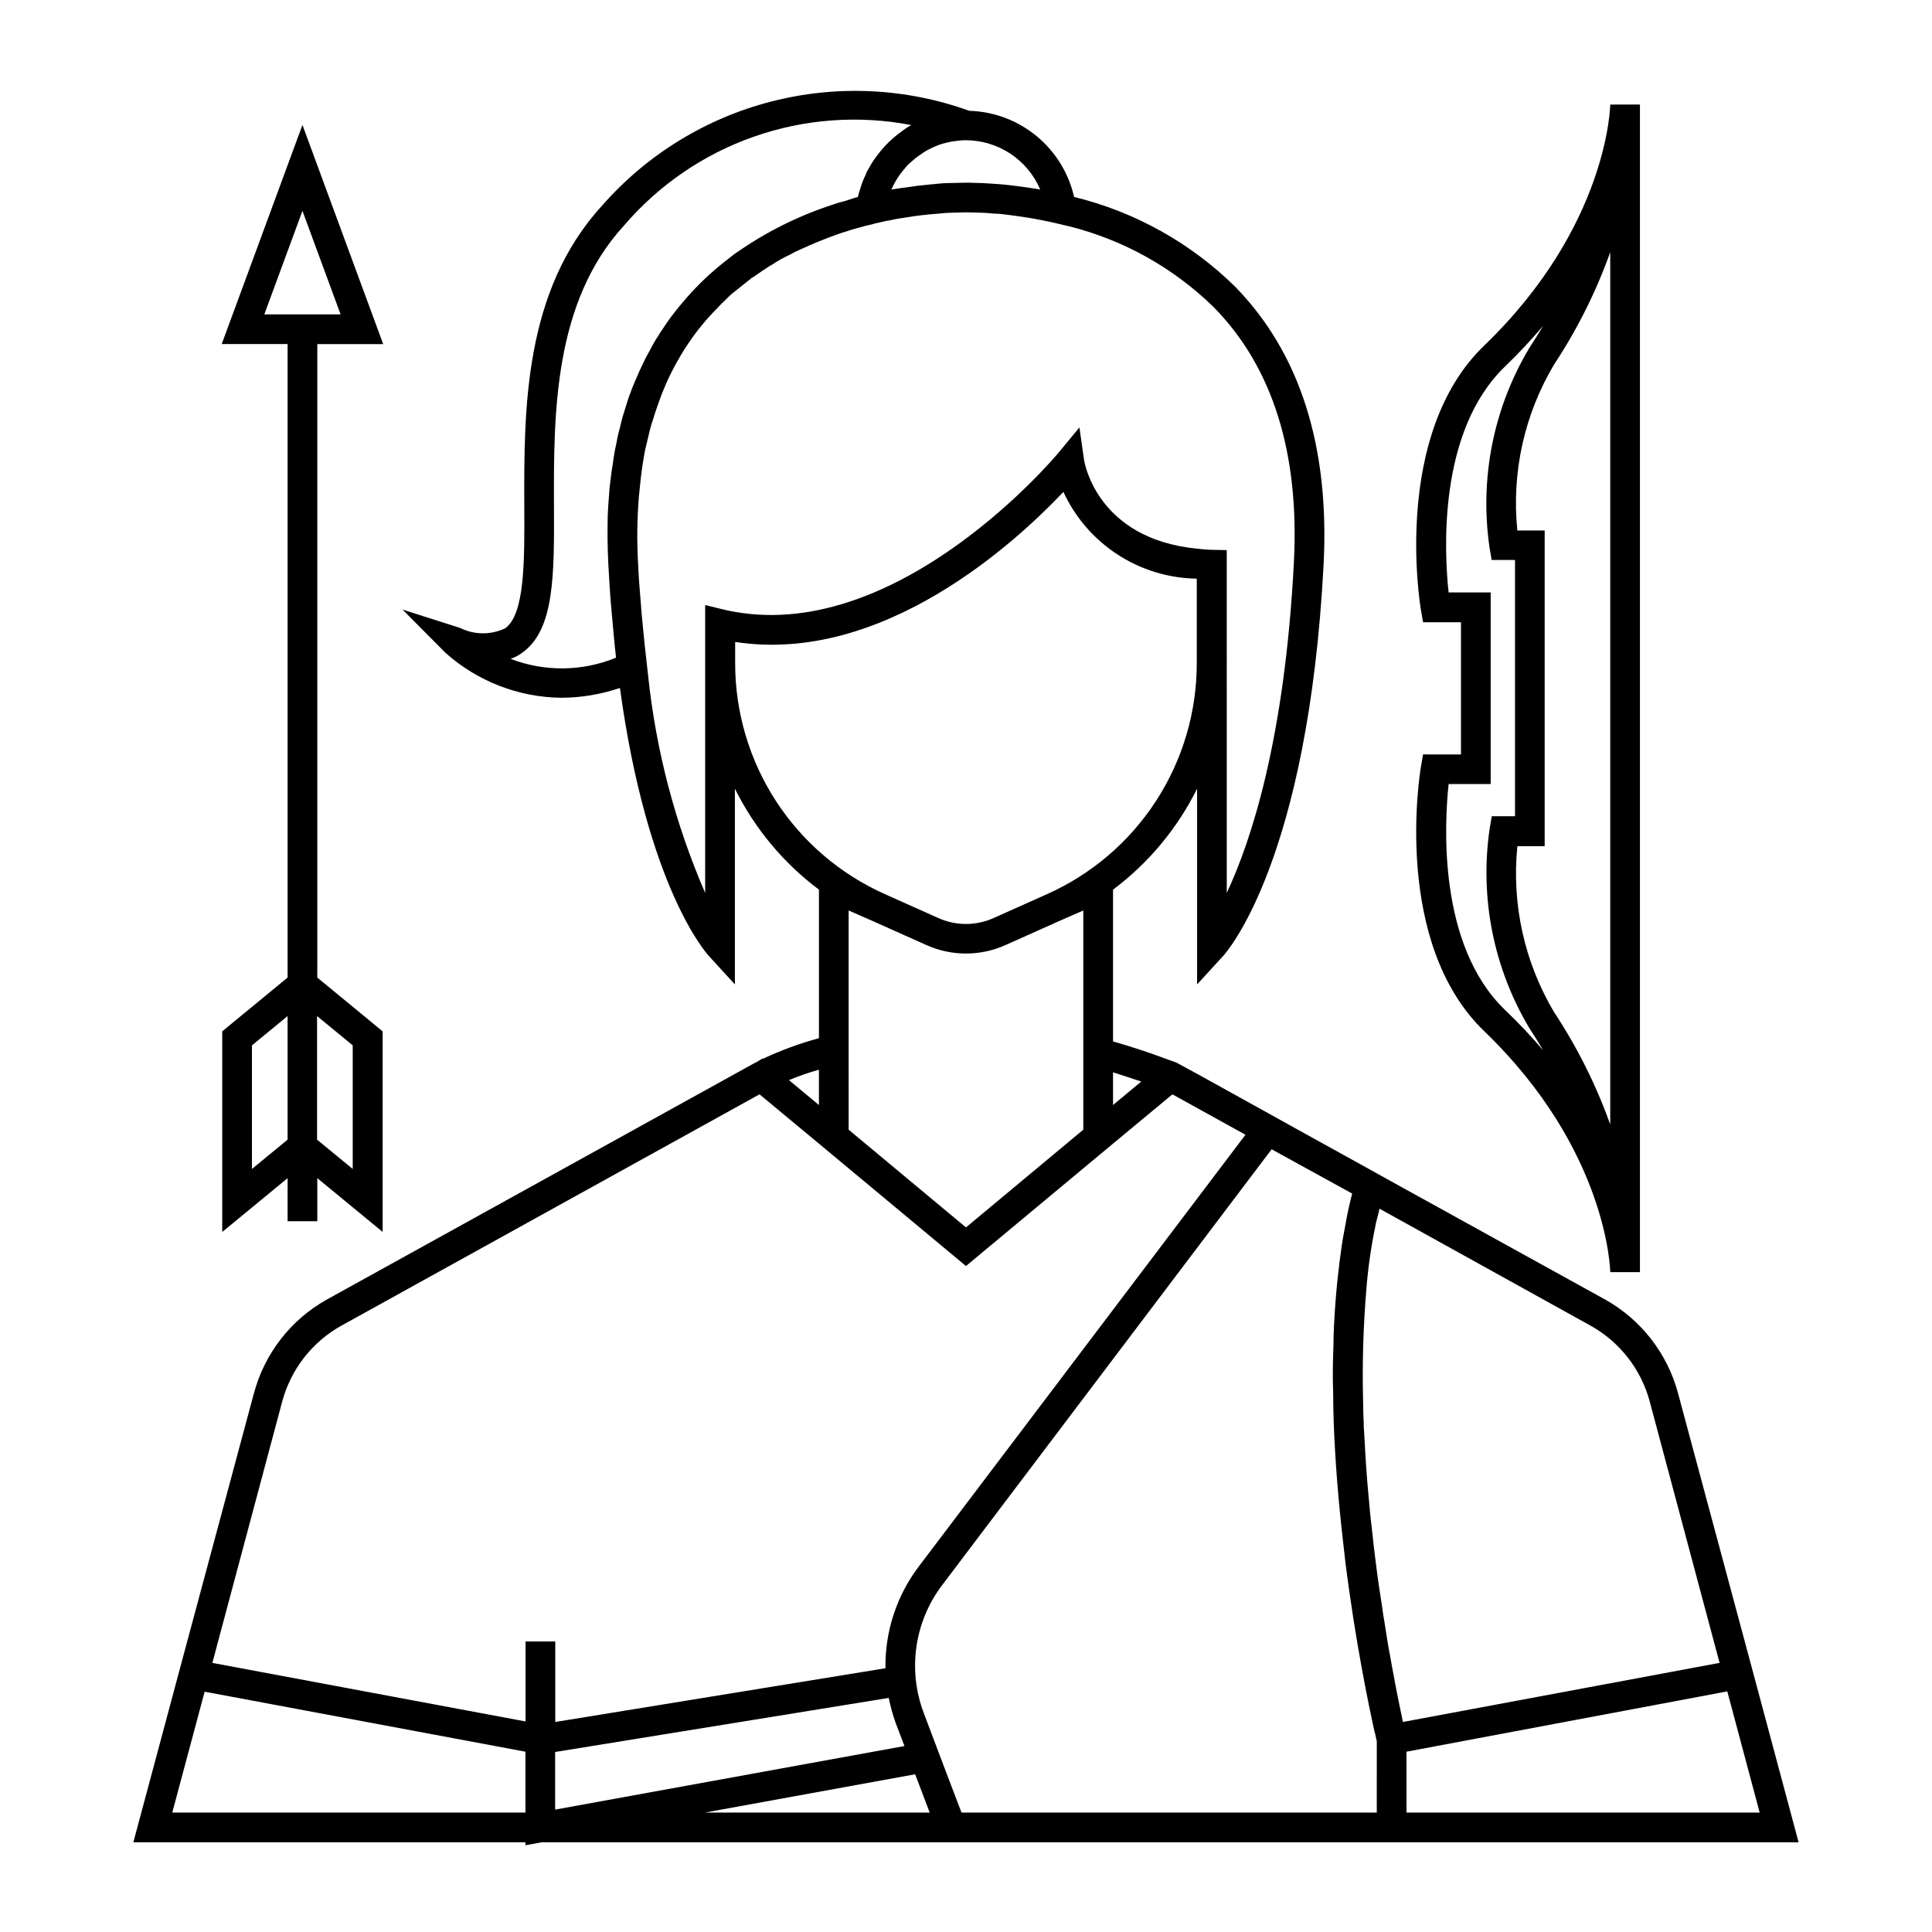 <?xml version="1.0" encoding="UTF-8"?>
<!-- Uploaded to: SVG Repo, www.svgrepo.com, Generator: SVG Repo Mixer Tools -->
<svg fill="#000000" width="800px" height="800px" version="1.1" viewBox="144 144 512 512" xmlns="http://www.w3.org/2000/svg">
 <g>
  <path d="m570.73 171.71c0 0.316-0.551 32.211-33.395 63.859-24.34 23.441-17.098 68.172-16.773 70.062l0.559 3.273h10.051v35.031l-10.051-0.004-0.559 3.281c-0.324 1.891-7.566 46.609 16.773 70.062 32.844 31.637 33.395 63.543 33.395 63.859h7.871v-309.43zm-27.93 239.89c-17.84-17.184-16.012-49.453-14.895-59.828h11.141v-50.773h-11.148c-1.125-10.344-2.977-42.57 14.902-59.828 3.566-3.434 6.949-7.047 10.141-10.832-1.133 1.938-2.344 3.879-3.629 5.824-9.523 15.91-13.258 34.621-10.566 52.965l0.559 3.273h6.188v67.91l-6.156 0.004-0.559 3.266c-2.691 18.348 1.043 37.062 10.566 52.973 1.281 1.938 2.496 3.891 3.629 5.816-3.199-3.766-6.594-7.359-10.172-10.77zm27.93 30.395c-3.742-10.473-8.734-20.453-14.863-29.734-7.887-13.246-11.301-28.68-9.746-44.02h7.234v-83.656h-7.242c-1.57-15.34 1.852-30.777 9.754-44.02 6.129-9.277 11.121-19.262 14.863-29.734z"/>
  <path d="m228.09 396.57v-161.38h17.461l-21.398-58.082-21.395 58.074h17.461v167.88l-17.32 14.25v53.168l17.32-14.258v11.414h7.871v-11.414l17.32 14.258-0.004-53.164-17.32-14.25zm-3.938-196.69 10.109 27.434h-20.215zm-13.383 221.15 9.445-7.762v32.754l-9.445 7.762zm26.703 0v32.754l-9.445-7.762v-32.754z"/>
  <path d="m609.55 590.82-2.047-7.637-18.812-69.98c-2.824-10.527-9.777-19.473-19.285-24.797l-57.859-31.961-7.086-3.938-18.656-10.312-6.926-3.856-17.633-9.762-5.512-2.992-2.203-0.789c-5.039-1.891-9.84-3.465-14.562-4.801l-0.004-40.227c9.414-7.055 17.047-16.223 22.277-26.762v51.875l6.769-7.398c0.945-0.945 22.672-25.27 26.766-104.07 1.574-31.172-6.297-55.891-23.457-73.445v-0.004c-11.82-11.621-26.562-19.836-42.668-23.773-1.445-6.332-4.949-12.008-9.961-16.141-5.016-4.129-11.254-6.481-17.75-6.688h-0.078c-16.844-6.07-35.125-6.926-52.465-2.461-17.34 4.465-32.934 14.043-44.754 27.492-20.859 22.672-20.781 54.16-20.703 79.508 0.078 14.801 0.156 28.812-5.039 32.59-3.789 1.812-8.199 1.785-11.965-0.078l-15.27-4.879 11.336 11.414h-0.004c8.488 7.613 19.461 11.867 30.859 11.965 5.25-0.035 10.457-0.914 15.43-2.598 7.242 52.898 22.906 70.375 23.695 71.164l6.769 7.398v-51.875c5.234 10.539 12.863 19.707 22.277 26.762v39.363c-5.078 1.379-10.031 3.195-14.797 5.43l-0.078-0.078-1.891 1.102-0.473 0.234-113.2 62.586c-9.512 5.324-16.465 14.27-19.289 24.797l-18.812 69.98-2.047 7.637-11.102 41.406h103.91v0.789l4.328-0.789h333.07zm-101.16-121.39c0.141-0.848 0.324-1.691 0.555-2.519 0.234-0.867 0.473-1.73 0.629-2.598l55.969 31.016c7.637 4.266 13.25 11.41 15.586 19.84l18.578 69.512-83.914 15.66c-0.629-2.992-1.652-7.793-2.754-13.934-0.234-1.102-0.395-2.281-0.629-3.465-0.234-1.18-0.473-2.598-0.707-3.938-0.234-1.652-0.551-3.305-0.789-5.039-0.234-1.34-0.473-2.676-0.629-4.094-0.551-3.465-1.102-7.086-1.574-10.863-0.473-3.543-0.867-7.086-1.258-10.785-0.234-1.73-0.395-3.543-0.551-5.352l-0.473-5.195c-0.395-4.801-0.707-9.684-0.945-14.562l-0.004 0.004c-0.066-0.602-0.094-1.207-0.078-1.812-0.078-1.812-0.156-3.699-0.156-5.59l-0.004 0.004c-0.266-10.059 0.023-20.125 0.867-30.152 0.426-5.422 1.188-10.809 2.281-16.137zm-61.949-38.809-7.477 6.219v-8.66c2.438 0.789 4.957 1.574 7.477 2.441zm-33.145-237.34c-2.047-0.234-3.938-0.473-5.59-0.551-1.652-0.078-2.992-0.234-4.172-0.234-1.18 0-1.969-0.078-2.598-0.078h-0.867s-1.418 0-3.856 0.078c-1.605 0.004-3.207 0.109-4.801 0.316-0.316 0-0.707 0.078-1.023 0.078-1.891 0.156-3.856 0.395-5.746 0.707-1.418 0.156-2.914 0.395-4.41 0.629 0.898-2.07 2.121-3.984 3.621-5.668 0.523-0.68 1.133-1.289 1.812-1.809 0.68-0.645 1.418-1.223 2.203-1.734 0.906-0.68 1.883-1.258 2.914-1.73 0.934-0.473 1.91-0.867 2.91-1.18 0.789-0.234 1.574-0.395 2.363-0.551 0.387-0.094 0.781-0.145 1.18-0.16 0.91-0.16 1.832-0.238 2.758-0.234 4.195 0.02 8.297 1.266 11.797 3.586 3.496 2.324 6.234 5.621 7.883 9.48-2.285-0.391-4.41-0.707-6.379-0.945zm-105.96 68.254c-0.395 1.73-0.707 3.543-0.945 5.434-0.234 1.258-0.395 2.519-0.551 3.856-0.238 1.617-0.395 3.246-0.473 4.879-0.156 1.652-0.234 3.305-0.316 4.961-0.078 4.016-0.078 8.266 0.156 12.754 0.234 4.25 0.473 8.5 0.867 12.594s0.707 8.266 1.18 12.281l0.004-0.004c-8.934 3.676-18.934 3.785-27.945 0.316 1.16-0.402 2.25-0.988 3.227-1.73 8.422-6.141 8.344-20.625 8.266-38.965-0.078-24.008-0.156-53.766 18.578-74.156 9.211-10.762 21.105-18.891 34.477-23.562 13.371-4.676 27.738-5.727 41.648-3.047-0.887 0.477-1.73 1.031-2.519 1.652-1.664 1.168-3.195 2.516-4.566 4.016-0.672 0.727-1.305 1.488-1.891 2.285-0.473 0.629-0.945 1.258-1.34 1.891-0.316 0.473-0.551 0.945-0.867 1.496l0.004-0.004c-0.406 0.578-0.727 1.215-0.945 1.891-0.473 0.938-0.867 1.91-1.18 2.91-0.316 0.945-0.629 1.891-0.867 2.914-0.789 0.234-1.652 0.473-2.519 0.789-0.867 0.316-1.652 0.473-2.519 0.707-1.102 0.395-2.203 0.707-3.305 1.102-5.504 1.902-10.828 4.301-15.902 7.164-2.832 1.574-5.59 3.387-8.344 5.273-1.73 1.34-3.465 2.676-5.117 4.094-2.789 2.371-5.394 4.949-7.793 7.715-0.945 1.102-1.812 2.125-2.676 3.227-0.867 1.102-1.73 2.203-2.519 3.387-0.789 1.18-1.574 2.281-2.281 3.465-0.785 1.188-1.496 2.422-2.129 3.699-0.719 1.227-1.375 2.484-1.965 3.777-0.629 1.258-1.18 2.598-1.73 3.856-0.707 1.574-1.34 3.227-1.969 4.961-0.316 1.102-0.707 2.203-1.023 3.305v0.004c-0.477 1.418-0.871 2.863-1.184 4.328-0.422 1.477-0.766 2.973-1.023 4.488zm28.418 44.004-4.801-1.18h-0.078v76.281-0.004c-7.926-18.305-13.023-37.707-15.113-57.543l-0.316-2.832c-0.395-3.465-0.789-6.926-1.102-10.469-0.234-2.047-0.395-4.172-0.551-6.297-0.316-3.465-0.551-6.926-0.707-10.469l-0.004-0.004c-0.32-5.824-0.242-11.664 0.238-17.477 0.156-1.574 0.316-3.148 0.473-4.644 0.316-2.676 0.707-5.273 1.18-7.715 0.316-1.34 0.629-2.676 0.945-3.938 0.285-1.332 0.652-2.648 1.102-3.934 0.395-1.34 0.789-2.598 1.258-3.856v-0.004c2.477-7.34 6.176-14.207 10.945-20.309 0.789-0.945 1.574-1.969 2.441-2.914 0.867-0.945 1.73-1.891 2.598-2.754 0.707-0.789 1.496-1.496 2.203-2.203 0.703-0.746 1.465-1.43 2.281-2.047 1.418-1.18 2.914-2.281 4.328-3.465 0.102-0.125 0.242-0.207 0.395-0.238 1.574-1.102 3.227-2.203 4.801-3.227h0.082c1.598-1.078 3.285-2.027 5.035-2.832 0.809-0.484 1.652-0.906 2.519-1.262 3.387-1.574 6.691-2.914 9.996-4.094 0.789-0.316 1.652-0.551 2.441-0.789 1.574-0.551 3.07-0.945 4.566-1.34l0.234-0.078 2.363-0.551 0.156-0.078 2.125-0.473 0.004 0.004c0.645-0.176 1.301-0.309 1.965-0.395 0.945-0.234 1.891-0.395 2.832-0.551l1.574-0.234c1.258-0.234 2.519-0.395 3.777-0.551 1.418-0.156 2.754-0.316 4.094-0.395 0.316 0 0.551-0.078 0.867-0.078h0.004c1.227-0.145 2.461-0.227 3.699-0.238 2.047-0.078 3.227-0.078 3.465-0.078 0 0 1.34 0 3.543 0.078 1.211 0.012 2.418 0.094 3.621 0.238 0.551 0 1.18 0.078 1.812 0.078 1.023 0.156 2.047 0.234 3.148 0.395 2.363 0.316 5.039 0.707 7.793 1.258 1.418 0.316 2.832 0.551 4.328 0.945l3.07 0.707c14.457 3.637 27.688 11.055 38.336 21.492 15.586 15.902 22.672 38.652 21.176 67.543-2.441 47.152-11.414 73.996-17.789 87.617l-0.004-90.848h-0.078l-3.777-0.078c-1.371-0.023-2.738-0.129-4.094-0.312-26.215-2.598-29.676-22.516-29.836-23.301l-1.258-8.816-5.668 6.848c-0.473 0.551-41.562 49.75-85.57 42.035-1.023-0.156-2.047-0.395-3.07-0.629zm3.07 14.25v-5.668c39.281 6.062 74.625-26.688 86.984-39.754l0.004-0.004c3.125 6.773 8.102 12.527 14.355 16.594 6.254 4.066 13.527 6.285 20.988 6.394v22.434c0.004 12.941-3.742 25.602-10.785 36.457-7.039 10.855-17.074 19.438-28.891 24.711l-14.25 6.375h0.004c-4.613 2.047-9.875 2.047-14.484 0l-14.25-6.375c-11.816-5.273-21.852-13.855-28.891-24.711-7.039-10.855-10.785-23.516-10.785-36.457zm30.07 65.496 6.453 2.832 14.25 6.375h0.004c6.613 2.938 14.164 2.938 20.781 0l14.25-6.375 6.453-2.832v58.094l-31.094 25.898-31.094-25.898-0.004-58.098zm-7.871 42.195v9.367l-7.949-6.613v-0.004c2.598-1.066 5.25-1.984 7.949-2.754zm-142.17 87.691c2.336-8.43 7.949-15.574 15.586-19.84l110.84-61.324 15.742 13.066 38.969 32.438 38.965-32.434 15.742-13.066 19.363 10.707-86.668 114.54c-5.812 7.727-8.887 17.172-8.738 26.844l-87.504 14.238v-21.332h-7.871v21.191l-83.004-15.516zm72.266 93.125 88.402-14.328c0.461 2.301 1.094 4.562 1.891 6.769l2.281 5.984-92.574 16.844zm-101.47 16.059 8.582-32.039 85.02 15.902v16.137zm141.14 0 55.734-10.156 3.856 10.156zm178.07 0h-110.05l-4.41-11.57-5.59-14.801h0.004c-4.332-11.395-2.488-24.219 4.879-33.93l87.301-115.48 21.336 11.727c-0.316 1.18-0.551 2.363-0.867 3.621-0.316 1.418-0.629 2.914-0.867 4.41-0.473 2.441-0.945 4.961-1.258 7.559-0.234 1.652-0.473 3.305-0.629 4.961-0.551 4.644-0.945 9.445-1.18 14.328-0.078 1.812-0.156 3.699-0.156 5.512-0.156 4.094-0.234 8.188-0.078 12.281 0 2.676 0.078 5.434 0.156 8.109 0.395 10.469 1.258 20.781 2.363 30.465 0.234 2.125 0.473 4.25 0.707 6.297 2.676 21.254 6.219 38.18 7.715 44.949l-0.004-0.008c0.207 0.645 0.363 1.301 0.473 1.969 0.078 0.234 0.078 0.473 0.156 0.629zm7.871-16.137 85.02-15.98 8.582 32.117h-93.598z"/>
 </g>
</svg>